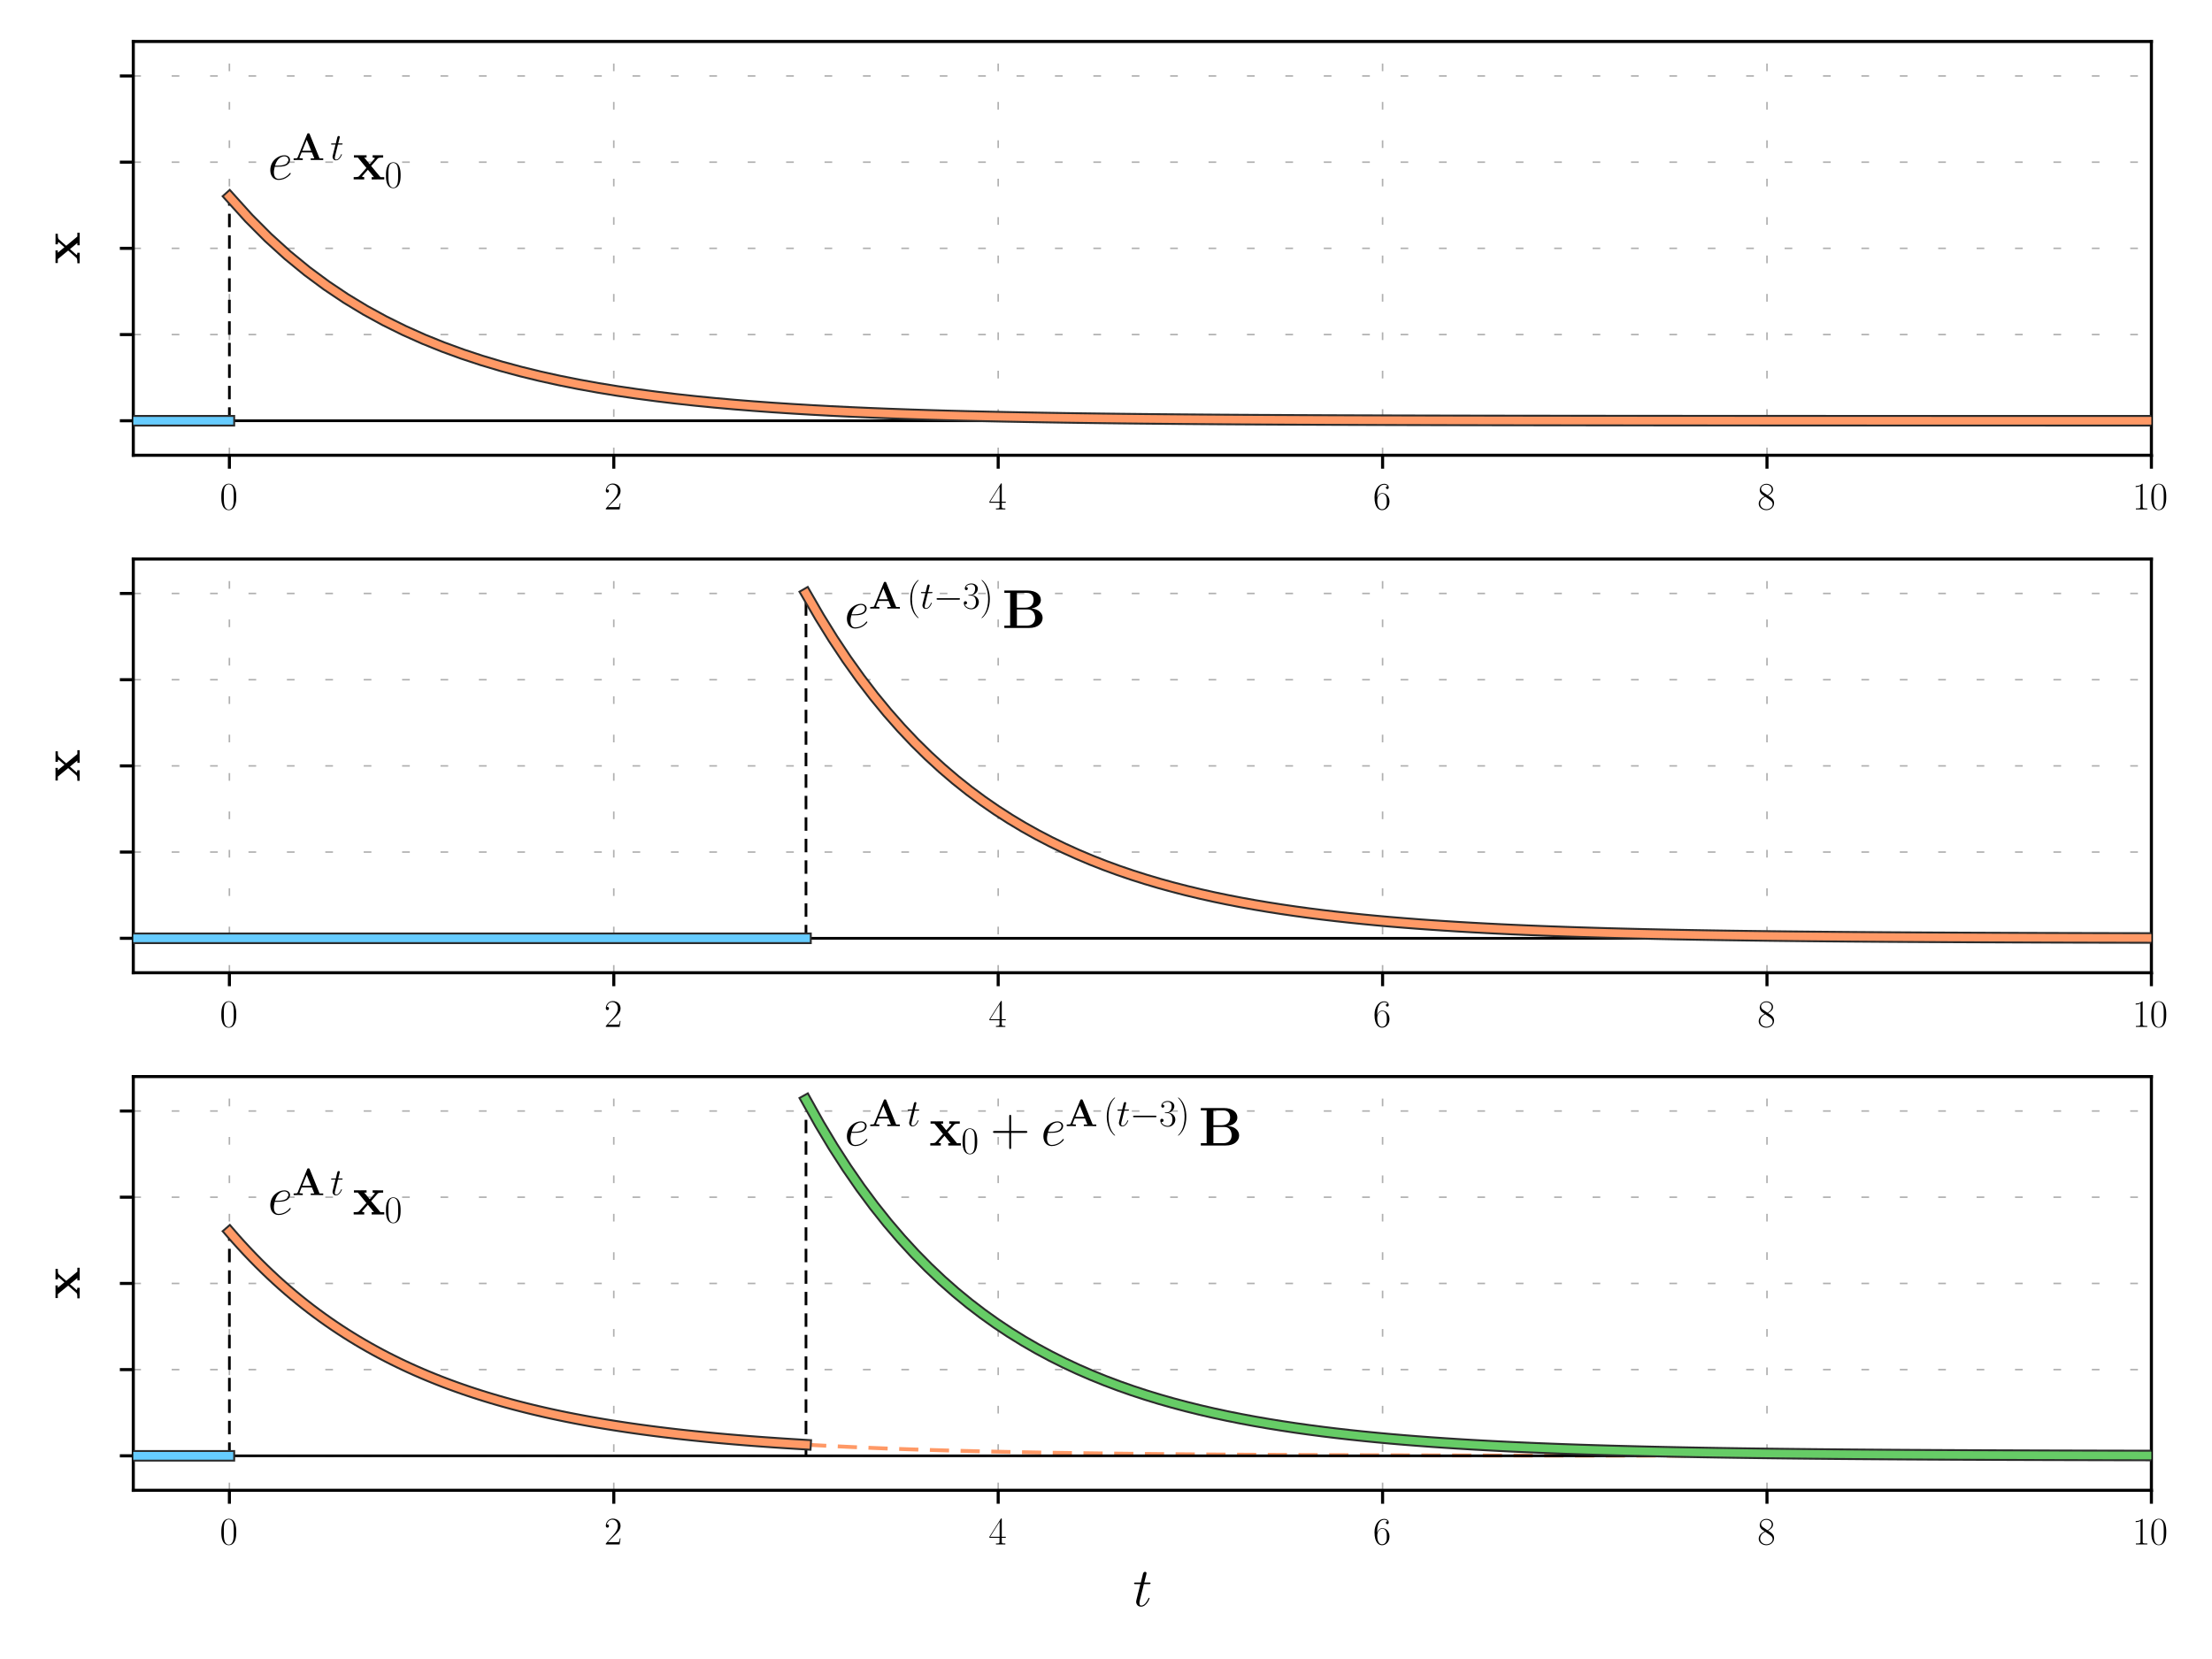 <?xml version="1.0" encoding="utf-8" standalone="no"?>
<!DOCTYPE svg PUBLIC "-//W3C//DTD SVG 1.1//EN"
  "http://www.w3.org/Graphics/SVG/1.1/DTD/svg11.dtd">
<svg xmlns:xlink="http://www.w3.org/1999/xlink" width="576pt" height="432pt" viewBox="0 0 576 432" xmlns="http://www.w3.org/2000/svg" version="1.1">
 <defs>
  <style type="text/css">*{stroke-linejoin: round; stroke-linecap: butt}</style>
 </defs>
 <g id="figure_1">
  <g id="patch_1">
   <path d="M 0 432 
L 576 432 
L 576 0 
L 0 0 
z
" style="fill: #ffffff"/>
  </g>
  <g id="axes_1">
   <g id="patch_2">
    <path d="M 34.708 118.544 
L 560.219 118.544 
L 560.219 10.8 
L 34.708 10.8 
z
" style="fill: #ffffff"/>
   </g>
   <g id="matplotlib.axis_1">
    <g id="xtick_1">
     <g id="line2d_1">
      <path d="M 59.733 118.544 
L 59.733 10.8 
" clip-path="url(#pbd5e40e6ef)" style="fill: none; stroke-dasharray: 2,8; stroke-dashoffset: 0; stroke: #b0b0b0; stroke-width: 0.4"/>
     </g>
     <g id="line2d_2">
      <defs>
       <path id="mcaed62e7b8" d="M 0 0 
L 0 3.5 
" style="stroke: #000000; stroke-width: 0.8"/>
      </defs>
      <g>
       <use xlink:href="#mcaed62e7b8" x="59.733" y="118.544" style="stroke: #000000; stroke-width: 0.8"/>
      </g>
     </g>
     <g id="text_1">
      <!-- $\mathdefault{0}$ -->
      <g transform="translate(57.242 132.642) scale(0.1 -0.1)">
       <defs>
        <path id="CMR17-30" d="M 2688 2025 
C 2688 2416 2682 3080 2413 3591 
C 2176 4039 1798 4198 1466 4198 
C 1158 4198 768 4058 525 3597 
C 269 3118 243 2524 243 2025 
C 243 1661 250 1106 448 619 
C 723 -39 1216 -128 1466 -128 
C 1760 -128 2208 -7 2470 600 
C 2662 1042 2688 1559 2688 2025 
z
M 1466 -26 
C 1056 -26 813 325 723 812 
C 653 1188 653 1738 653 2096 
C 653 2588 653 2997 736 3387 
C 858 3929 1216 4096 1466 4096 
C 1728 4096 2067 3923 2189 3400 
C 2272 3036 2278 2607 2278 2096 
C 2278 1680 2278 1169 2202 792 
C 2067 95 1690 -26 1466 -26 
z
" transform="scale(0.016)"/>
       </defs>
       <use xlink:href="#CMR17-30" transform="scale(0.996)"/>
      </g>
     </g>
    </g>
    <g id="xtick_2">
     <g id="line2d_3">
      <path d="M 159.83 118.544 
L 159.83 10.8 
" clip-path="url(#pbd5e40e6ef)" style="fill: none; stroke-dasharray: 2,8; stroke-dashoffset: 0; stroke: #b0b0b0; stroke-width: 0.4"/>
     </g>
     <g id="line2d_4">
      <g>
       <use xlink:href="#mcaed62e7b8" x="159.83" y="118.544" style="stroke: #000000; stroke-width: 0.8"/>
      </g>
     </g>
     <g id="text_2">
      <!-- $\mathdefault{2}$ -->
      <g transform="translate(157.339 132.642) scale(0.1 -0.1)">
       <defs>
        <path id="CMR17-32" d="M 2669 989 
L 2554 989 
C 2490 536 2438 459 2413 420 
C 2381 369 1920 369 1830 369 
L 602 369 
C 832 619 1280 1072 1824 1597 
C 2214 1967 2669 2402 2669 3035 
C 2669 3790 2067 4224 1395 4224 
C 691 4224 262 3604 262 3030 
C 262 2780 448 2748 525 2748 
C 589 2748 781 2787 781 3010 
C 781 3207 614 3264 525 3264 
C 486 3264 448 3258 422 3245 
C 544 3790 915 4058 1306 4058 
C 1862 4058 2227 3617 2227 3035 
C 2227 2479 1901 2000 1536 1584 
L 262 146 
L 262 0 
L 2515 0 
L 2669 989 
z
" transform="scale(0.016)"/>
       </defs>
       <use xlink:href="#CMR17-32" transform="scale(0.996)"/>
      </g>
     </g>
    </g>
    <g id="xtick_3">
     <g id="line2d_5">
      <path d="M 259.927 118.544 
L 259.927 10.8 
" clip-path="url(#pbd5e40e6ef)" style="fill: none; stroke-dasharray: 2,8; stroke-dashoffset: 0; stroke: #b0b0b0; stroke-width: 0.4"/>
     </g>
     <g id="line2d_6">
      <g>
       <use xlink:href="#mcaed62e7b8" x="259.927" y="118.544" style="stroke: #000000; stroke-width: 0.8"/>
      </g>
     </g>
     <g id="text_3">
      <!-- $\mathdefault{4}$ -->
      <g transform="translate(257.436 132.642) scale(0.1 -0.1)">
       <defs>
        <path id="CMR17-34" d="M 2150 4122 
C 2150 4256 2144 4256 2029 4256 
L 128 1254 
L 128 1088 
L 1779 1088 
L 1779 457 
C 1779 224 1766 160 1318 160 
L 1197 160 
L 1197 0 
C 1402 0 1747 0 1965 0 
C 2182 0 2528 0 2733 0 
L 2733 160 
L 2611 160 
C 2163 160 2150 224 2150 457 
L 2150 1088 
L 2803 1088 
L 2803 1254 
L 2150 1254 
L 2150 4122 
z
M 1798 3703 
L 1798 1254 
L 256 1254 
L 1798 3703 
z
" transform="scale(0.016)"/>
       </defs>
       <use xlink:href="#CMR17-34" transform="scale(0.996)"/>
      </g>
     </g>
    </g>
    <g id="xtick_4">
     <g id="line2d_7">
      <path d="M 360.024 118.544 
L 360.024 10.8 
" clip-path="url(#pbd5e40e6ef)" style="fill: none; stroke-dasharray: 2,8; stroke-dashoffset: 0; stroke: #b0b0b0; stroke-width: 0.4"/>
     </g>
     <g id="line2d_8">
      <g>
       <use xlink:href="#mcaed62e7b8" x="360.024" y="118.544" style="stroke: #000000; stroke-width: 0.8"/>
      </g>
     </g>
     <g id="text_4">
      <!-- $\mathdefault{6}$ -->
      <g transform="translate(357.534 132.642) scale(0.1 -0.1)">
       <defs>
        <path id="CMR17-36" d="M 678 2176 
C 678 3690 1395 4032 1811 4032 
C 1946 4032 2272 4009 2400 3776 
C 2298 3776 2106 3776 2106 3553 
C 2106 3381 2246 3323 2336 3323 
C 2394 3323 2566 3348 2566 3560 
C 2566 3954 2246 4179 1805 4179 
C 1043 4179 243 3390 243 1984 
C 243 253 966 -128 1478 -128 
C 2099 -128 2688 427 2688 1283 
C 2688 2081 2170 2662 1517 2662 
C 1126 2662 838 2407 678 1960 
L 678 2176 
z
M 1478 25 
C 691 25 691 1200 691 1436 
C 691 1896 909 2560 1504 2560 
C 1613 2560 1926 2560 2138 2120 
C 2253 1870 2253 1609 2253 1289 
C 2253 944 2253 690 2118 434 
C 1978 171 1773 25 1478 25 
z
" transform="scale(0.016)"/>
       </defs>
       <use xlink:href="#CMR17-36" transform="scale(0.996)"/>
      </g>
     </g>
    </g>
    <g id="xtick_5">
     <g id="line2d_9">
      <path d="M 460.121 118.544 
L 460.121 10.8 
" clip-path="url(#pbd5e40e6ef)" style="fill: none; stroke-dasharray: 2,8; stroke-dashoffset: 0; stroke: #b0b0b0; stroke-width: 0.4"/>
     </g>
     <g id="line2d_10">
      <g>
       <use xlink:href="#mcaed62e7b8" x="460.121" y="118.544" style="stroke: #000000; stroke-width: 0.8"/>
      </g>
     </g>
     <g id="text_5">
      <!-- $\mathdefault{8}$ -->
      <g transform="translate(457.631 132.642) scale(0.1 -0.1)">
       <defs>
        <path id="CMR17-38" d="M 1741 2264 
C 2144 2467 2554 2773 2554 3263 
C 2554 3841 1990 4179 1472 4179 
C 890 4179 378 3759 378 3180 
C 378 3021 416 2747 666 2505 
C 730 2442 998 2251 1171 2130 
C 883 1983 211 1634 211 934 
C 211 279 838 -128 1459 -128 
C 2144 -128 2720 362 2720 1010 
C 2720 1590 2330 1857 2074 2029 
L 1741 2264 
z
M 902 2822 
C 851 2854 595 3051 595 3351 
C 595 3739 998 4032 1459 4032 
C 1965 4032 2336 3676 2336 3262 
C 2336 2669 1670 2331 1638 2331 
C 1632 2331 1626 2331 1574 2370 
L 902 2822 
z
M 2080 1519 
C 2176 1449 2483 1240 2483 851 
C 2483 381 2010 25 1472 25 
C 890 25 448 438 448 940 
C 448 1443 838 1862 1280 2060 
L 2080 1519 
z
" transform="scale(0.016)"/>
       </defs>
       <use xlink:href="#CMR17-38" transform="scale(0.996)"/>
      </g>
     </g>
    </g>
    <g id="xtick_6">
     <g id="line2d_11">
      <path d="M 560.219 118.544 
L 560.219 10.8 
" clip-path="url(#pbd5e40e6ef)" style="fill: none; stroke-dasharray: 2,8; stroke-dashoffset: 0; stroke: #b0b0b0; stroke-width: 0.4"/>
     </g>
     <g id="line2d_12">
      <g>
       <use xlink:href="#mcaed62e7b8" x="560.219" y="118.544" style="stroke: #000000; stroke-width: 0.8"/>
      </g>
     </g>
     <g id="text_6">
      <!-- $\mathdefault{10}$ -->
      <g transform="translate(555.237 132.642) scale(0.1 -0.1)">
       <defs>
        <path id="CMR17-31" d="M 1702 4058 
C 1702 4192 1696 4192 1606 4192 
C 1357 3916 979 3827 621 3827 
C 602 3827 570 3827 563 3808 
C 557 3795 557 3782 557 3648 
C 755 3648 1088 3686 1344 3839 
L 1344 461 
C 1344 236 1331 160 781 160 
L 589 160 
L 589 0 
C 896 0 1216 0 1523 0 
C 1830 0 2150 0 2458 0 
L 2458 160 
L 2266 160 
C 1715 160 1702 230 1702 458 
L 1702 4058 
z
" transform="scale(0.016)"/>
       </defs>
       <use xlink:href="#CMR17-31" transform="scale(0.996)"/>
       <use xlink:href="#CMR17-30" transform="translate(45.69 0) scale(0.996)"/>
      </g>
     </g>
    </g>
   </g>
   <g id="matplotlib.axis_2">
    <g id="ytick_1">
     <g id="line2d_13">
      <path d="M 34.708 109.565 
L 560.219 109.565 
" clip-path="url(#pbd5e40e6ef)" style="fill: none; stroke-dasharray: 2,8; stroke-dashoffset: 0; stroke: #b0b0b0; stroke-width: 0.4"/>
     </g>
     <g id="line2d_14">
      <defs>
       <path id="mc78c42f21a" d="M 0 0 
L -3.5 0 
" style="stroke: #000000; stroke-width: 0.8"/>
      </defs>
      <g>
       <use xlink:href="#mc78c42f21a" x="34.708" y="109.565" style="stroke: #000000; stroke-width: 0.8"/>
      </g>
     </g>
    </g>
    <g id="ytick_2">
     <g id="line2d_15">
      <path d="M 34.708 87.118 
L 560.219 87.118 
" clip-path="url(#pbd5e40e6ef)" style="fill: none; stroke-dasharray: 2,8; stroke-dashoffset: 0; stroke: #b0b0b0; stroke-width: 0.4"/>
     </g>
     <g id="line2d_16">
      <g>
       <use xlink:href="#mc78c42f21a" x="34.708" y="87.118" style="stroke: #000000; stroke-width: 0.8"/>
      </g>
     </g>
    </g>
    <g id="ytick_3">
     <g id="line2d_17">
      <path d="M 34.708 64.672 
L 560.219 64.672 
" clip-path="url(#pbd5e40e6ef)" style="fill: none; stroke-dasharray: 2,8; stroke-dashoffset: 0; stroke: #b0b0b0; stroke-width: 0.4"/>
     </g>
     <g id="line2d_18">
      <g>
       <use xlink:href="#mc78c42f21a" x="34.708" y="64.672" style="stroke: #000000; stroke-width: 0.8"/>
      </g>
     </g>
    </g>
    <g id="ytick_4">
     <g id="line2d_19">
      <path d="M 34.708 42.225 
L 560.219 42.225 
" clip-path="url(#pbd5e40e6ef)" style="fill: none; stroke-dasharray: 2,8; stroke-dashoffset: 0; stroke: #b0b0b0; stroke-width: 0.4"/>
     </g>
     <g id="line2d_20">
      <g>
       <use xlink:href="#mc78c42f21a" x="34.708" y="42.225" style="stroke: #000000; stroke-width: 0.8"/>
      </g>
     </g>
    </g>
    <g id="ytick_5">
     <g id="line2d_21">
      <path d="M 34.708 19.779 
L 560.219 19.779 
" clip-path="url(#pbd5e40e6ef)" style="fill: none; stroke-dasharray: 2,8; stroke-dashoffset: 0; stroke: #b0b0b0; stroke-width: 0.4"/>
     </g>
     <g id="line2d_22">
      <g>
       <use xlink:href="#mc78c42f21a" x="34.708" y="19.779" style="stroke: #000000; stroke-width: 0.8"/>
      </g>
     </g>
    </g>
    <g id="text_7">
     <!-- $\mathbf{x}$ -->
     <g transform="translate(20.738 68.812) rotate(-90) scale(0.14 -0.14)">
      <defs>
       <path id="CMBX12-78" d="M 2157 1567 
L 2899 2415 
C 2970 2498 3027 2549 3558 2549 
L 3558 2816 
C 3200 2816 3187 2816 2970 2816 
C 2784 2816 2509 2816 2330 2822 
L 2330 2549 
C 2451 2549 2586 2517 2586 2472 
C 2586 2460 2554 2415 2541 2402 
L 1984 1778 
L 1350 2549 
L 1619 2549 
L 1619 2822 
C 1472 2816 1037 2816 864 2816 
C 672 2816 326 2816 147 2822 
L 147 2549 
L 602 2549 
L 1600 1338 
L 768 401 
C 691 312 646 267 115 267 
L 115 0 
C 499 0 512 0 710 0 
C 896 0 1165 0 1344 -6 
L 1344 267 
C 1222 267 1088 299 1088 344 
C 1088 350 1088 356 1133 407 
L 1773 1128 
L 2483 267 
L 2214 267 
L 2214 -6 
C 2368 0 2797 0 2976 0 
C 3168 0 3507 0 3686 -6 
L 3686 267 
L 3238 267 
L 2157 1567 
z
" transform="scale(0.016)"/>
      </defs>
      <use xlink:href="#CMBX12-78" transform="scale(0.996)"/>
     </g>
    </g>
   </g>
   <g id="line2d_23">
    <path d="M 59.733 109.565 
L 59.733 51.204 
" clip-path="url(#pbd5e40e6ef)" style="fill: none; stroke-dasharray: 3.5,2.1; stroke-dashoffset: 0; stroke: #000000; stroke-width: 0.7"/>
   </g>
   <g id="line2d_24">
    <path d="M 34.708 109.565 
L 560.219 109.565 
" clip-path="url(#pbd5e40e6ef)" style="fill: none; stroke: #000000; stroke-width: 0.7; stroke-linecap: square"/>
   </g>
   <g id="patch_3">
    <path d="M 34.708 118.544 
L 34.708 10.8 
" style="fill: none; stroke: #000000; stroke-width: 0.8; stroke-linejoin: miter; stroke-linecap: square"/>
   </g>
   <g id="patch_4">
    <path d="M 560.219 118.544 
L 560.219 10.8 
" style="fill: none; stroke: #000000; stroke-width: 0.8; stroke-linejoin: miter; stroke-linecap: square"/>
   </g>
   <g id="patch_5">
    <path d="M 34.708 118.544 
L 560.219 118.544 
" style="fill: none; stroke: #000000; stroke-width: 0.8; stroke-linejoin: miter; stroke-linecap: square"/>
   </g>
   <g id="patch_6">
    <path d="M 34.708 10.8 
L 560.219 10.8 
" style="fill: none; stroke: #000000; stroke-width: 0.8; stroke-linejoin: miter; stroke-linecap: square"/>
   </g>
   <g id="text_8">
    <!-- $e^{\mathbf{A} \, t} \, \mathbf{x}_0$ -->
    <g transform="translate(69.742 46.715) scale(0.14 -0.14)">
     <defs>
      <path id="CMMI12-65" d="M 1146 1479 
C 1318 1479 1754 1479 2061 1595 
C 2547 1783 2592 2158 2592 2274 
C 2592 2558 2349 2816 1926 2816 
C 1254 2816 288 2210 288 1073 
C 288 402 672 -64 1254 -64 
C 2125 -64 2675 609 2675 692 
C 2675 730 2637 762 2611 762 
C 2592 762 2586 756 2528 699 
C 2118 159 1510 64 1267 64 
C 902 64 710 350 710 822 
C 710 911 710 1071 806 1479 
L 1146 1479 
z
M 838 1600 
C 1114 2592 1722 2689 1926 2689 
C 2208 2689 2400 2522 2400 2277 
C 2400 1600 1376 1600 1107 1600 
L 838 1600 
z
" transform="scale(0.016)"/>
      <path id="CMBX12-41" d="M 2931 4301 
C 2886 4416 2874 4448 2720 4448 
C 2560 4448 2547 4416 2502 4301 
L 915 413 
C 870 311 870 299 691 279 
C 531 260 506 260 365 260 
L 250 260 
L 250 -13 
C 416 0 800 0 986 0 
C 1158 0 1626 0 1773 -13 
L 1773 260 
C 1632 260 1389 260 1210 331 
C 1229 390 1229 402 1242 428 
L 1581 1262 
L 3296 1262 
L 3699 260 
L 3098 260 
L 3098 0 
C 3302 0 3923 0 4166 0 
C 4371 0 5024 0 5184 -13 
L 5184 260 
L 4576 260 
L 2931 4301 
z
M 2438 3367 
L 3181 1536 
L 1690 1536 
L 2438 3367 
z
" transform="scale(0.016)"/>
      <path id="CMMI12-74" d="M 1286 2566 
L 1875 2566 
C 1997 2566 2061 2566 2061 2681 
C 2061 2752 2022 2752 1894 2752 
L 1331 2752 
L 1568 3692 
C 1594 3781 1594 3794 1594 3840 
C 1594 3943 1510 4000 1427 4000 
C 1376 4000 1229 3981 1178 3775 
L 928 2752 
L 326 2752 
C 198 2752 141 2752 141 2630 
C 141 2566 186 2566 307 2566 
L 877 2566 
L 454 881 
C 403 658 384 594 384 511 
C 384 211 595 -64 954 -64 
C 1600 -64 1946 868 1946 912 
C 1946 951 1920 970 1882 970 
C 1869 970 1843 970 1830 944 
C 1824 938 1818 931 1773 829 
C 1638 511 1344 64 973 64 
C 781 64 768 224 768 364 
C 768 370 768 492 787 568 
L 1286 2566 
z
" transform="scale(0.016)"/>
     </defs>
     <use xlink:href="#CMMI12-65" transform="scale(0.996)"/>
     <use xlink:href="#CMBX12-41" transform="translate(45.212 36.154) scale(0.697)"/>
     <use xlink:href="#CMMI12-74" transform="translate(116.08 36.154) scale(0.697)"/>
     <use xlink:href="#CMBX12-78" transform="translate(157.841 0) scale(0.996)"/>
     <use xlink:href="#CMR17-30" transform="translate(216.994 -14.944) scale(0.697)"/>
    </g>
   </g>
   <g id="line2d_25">
    <path d="M 34.708 109.565 
L 34.961 109.565 
L 35.214 109.565 
L 35.467 109.565 
L 35.72 109.565 
L 35.972 109.565 
L 36.225 109.565 
L 36.478 109.565 
L 36.731 109.565 
L 36.983 109.565 
L 37.236 109.565 
L 37.489 109.565 
L 37.742 109.565 
L 37.994 109.565 
L 38.247 109.565 
L 38.5 109.565 
L 38.753 109.565 
L 39.006 109.565 
L 39.258 109.565 
L 39.511 109.565 
L 39.764 109.565 
L 40.017 109.565 
L 40.269 109.565 
L 40.522 109.565 
L 40.775 109.565 
L 41.028 109.565 
L 41.28 109.565 
L 41.533 109.565 
L 41.786 109.565 
L 42.039 109.565 
L 42.292 109.565 
L 42.544 109.565 
L 42.797 109.565 
L 43.05 109.565 
L 43.303 109.565 
L 43.555 109.565 
L 43.808 109.565 
L 44.061 109.565 
L 44.314 109.565 
L 44.566 109.565 
L 44.819 109.565 
L 45.072 109.565 
L 45.325 109.565 
L 45.578 109.565 
L 45.83 109.565 
L 46.083 109.565 
L 46.336 109.565 
L 46.589 109.565 
L 46.841 109.565 
L 47.094 109.565 
L 47.347 109.565 
L 47.6 109.565 
L 47.853 109.565 
L 48.105 109.565 
L 48.358 109.565 
L 48.611 109.565 
L 48.864 109.565 
L 49.116 109.565 
L 49.369 109.565 
L 49.622 109.565 
L 49.875 109.565 
L 50.127 109.565 
L 50.38 109.565 
L 50.633 109.565 
L 50.886 109.565 
L 51.139 109.565 
L 51.391 109.565 
L 51.644 109.565 
L 51.897 109.565 
L 52.15 109.565 
L 52.402 109.565 
L 52.655 109.565 
L 52.908 109.565 
L 53.161 109.565 
L 53.413 109.565 
L 53.666 109.565 
L 53.919 109.565 
L 54.172 109.565 
L 54.425 109.565 
L 54.677 109.565 
L 54.93 109.565 
L 55.183 109.565 
L 55.436 109.565 
L 55.688 109.565 
L 55.941 109.565 
L 56.194 109.565 
L 56.447 109.565 
L 56.699 109.565 
L 56.952 109.565 
L 57.205 109.565 
L 57.458 109.565 
L 57.711 109.565 
L 57.963 109.565 
L 58.216 109.565 
L 58.469 109.565 
L 58.722 109.565 
L 58.974 109.565 
L 59.227 109.565 
L 59.48 109.565 
L 59.733 109.565 
" clip-path="url(#pbd5e40e6ef)" style="fill: none; stroke: #2c2c2c; stroke-width: 3; stroke-linecap: square"/>
    <path d="M 34.708 109.565 
L 34.961 109.565 
L 35.214 109.565 
L 35.467 109.565 
L 35.72 109.565 
L 35.972 109.565 
L 36.225 109.565 
L 36.478 109.565 
L 36.731 109.565 
L 36.983 109.565 
L 37.236 109.565 
L 37.489 109.565 
L 37.742 109.565 
L 37.994 109.565 
L 38.247 109.565 
L 38.5 109.565 
L 38.753 109.565 
L 39.006 109.565 
L 39.258 109.565 
L 39.511 109.565 
L 39.764 109.565 
L 40.017 109.565 
L 40.269 109.565 
L 40.522 109.565 
L 40.775 109.565 
L 41.028 109.565 
L 41.28 109.565 
L 41.533 109.565 
L 41.786 109.565 
L 42.039 109.565 
L 42.292 109.565 
L 42.544 109.565 
L 42.797 109.565 
L 43.05 109.565 
L 43.303 109.565 
L 43.555 109.565 
L 43.808 109.565 
L 44.061 109.565 
L 44.314 109.565 
L 44.566 109.565 
L 44.819 109.565 
L 45.072 109.565 
L 45.325 109.565 
L 45.578 109.565 
L 45.83 109.565 
L 46.083 109.565 
L 46.336 109.565 
L 46.589 109.565 
L 46.841 109.565 
L 47.094 109.565 
L 47.347 109.565 
L 47.6 109.565 
L 47.853 109.565 
L 48.105 109.565 
L 48.358 109.565 
L 48.611 109.565 
L 48.864 109.565 
L 49.116 109.565 
L 49.369 109.565 
L 49.622 109.565 
L 49.875 109.565 
L 50.127 109.565 
L 50.38 109.565 
L 50.633 109.565 
L 50.886 109.565 
L 51.139 109.565 
L 51.391 109.565 
L 51.644 109.565 
L 51.897 109.565 
L 52.15 109.565 
L 52.402 109.565 
L 52.655 109.565 
L 52.908 109.565 
L 53.161 109.565 
L 53.413 109.565 
L 53.666 109.565 
L 53.919 109.565 
L 54.172 109.565 
L 54.425 109.565 
L 54.677 109.565 
L 54.93 109.565 
L 55.183 109.565 
L 55.436 109.565 
L 55.688 109.565 
L 55.941 109.565 
L 56.194 109.565 
L 56.447 109.565 
L 56.699 109.565 
L 56.952 109.565 
L 57.205 109.565 
L 57.458 109.565 
L 57.711 109.565 
L 57.963 109.565 
L 58.216 109.565 
L 58.469 109.565 
L 58.722 109.565 
L 58.974 109.565 
L 59.227 109.565 
L 59.48 109.565 
L 59.733 109.565 
" clip-path="url(#pbd5e40e6ef)" style="fill: none; stroke: #66ccff; stroke-width: 2; stroke-linecap: square"/>
   </g>
   <g id="line2d_26">
    <path d="M 59.733 51.204 
L 64.788 56.811 
L 69.844 61.879 
L 74.899 66.461 
L 79.954 70.602 
L 85.01 74.345 
L 90.065 77.729 
L 95.121 80.788 
L 100.176 83.553 
L 105.231 86.052 
L 110.287 88.311 
L 115.342 90.353 
L 120.398 92.199 
L 125.453 93.867 
L 130.509 95.375 
L 135.564 96.739 
L 140.619 97.971 
L 145.675 99.085 
L 150.73 100.092 
L 155.786 101.002 
L 160.841 101.825 
L 165.896 102.568 
L 170.952 103.24 
L 176.007 103.848 
L 181.063 104.397 
L 186.118 104.894 
L 191.173 105.343 
L 196.229 105.748 
L 201.284 106.115 
L 206.34 106.446 
L 211.395 106.746 
L 216.451 107.017 
L 221.506 107.262 
L 226.561 107.483 
L 231.617 107.683 
L 236.672 107.864 
L 241.728 108.027 
L 246.783 108.175 
L 251.838 108.309 
L 256.894 108.429 
L 261.949 108.538 
L 267.005 108.637 
L 272.06 108.726 
L 277.116 108.807 
L 282.171 108.88 
L 287.226 108.945 
L 292.282 109.005 
L 297.337 109.059 
L 302.393 109.107 
L 307.448 109.151 
L 312.503 109.191 
L 317.559 109.227 
L 322.614 109.259 
L 327.67 109.289 
L 332.725 109.315 
L 337.78 109.339 
L 342.836 109.361 
L 347.891 109.381 
L 352.947 109.398 
L 358.002 109.414 
L 363.058 109.429 
L 368.113 109.442 
L 373.168 109.454 
L 378.224 109.464 
L 383.279 109.474 
L 388.335 109.483 
L 393.39 109.491 
L 398.445 109.498 
L 403.501 109.504 
L 408.556 109.51 
L 413.612 109.515 
L 418.667 109.52 
L 423.722 109.524 
L 428.778 109.528 
L 433.833 109.532 
L 438.889 109.535 
L 443.944 109.538 
L 449 109.54 
L 454.055 109.543 
L 459.11 109.545 
L 464.166 109.547 
L 469.221 109.549 
L 474.277 109.55 
L 479.332 109.552 
L 484.387 109.553 
L 489.443 109.554 
L 494.498 109.555 
L 499.554 109.556 
L 504.609 109.557 
L 509.665 109.558 
L 514.72 109.558 
L 519.775 109.559 
L 524.831 109.56 
L 529.886 109.56 
L 534.942 109.561 
L 539.997 109.561 
L 545.052 109.561 
L 550.108 109.562 
L 555.163 109.562 
L 560.219 109.562 
" clip-path="url(#pbd5e40e6ef)" style="fill: none; stroke: #2c2c2c; stroke-width: 3; stroke-linecap: square"/>
    <path d="M 59.733 51.204 
L 64.788 56.811 
L 69.844 61.879 
L 74.899 66.461 
L 79.954 70.602 
L 85.01 74.345 
L 90.065 77.729 
L 95.121 80.788 
L 100.176 83.553 
L 105.231 86.052 
L 110.287 88.311 
L 115.342 90.353 
L 120.398 92.199 
L 125.453 93.867 
L 130.509 95.375 
L 135.564 96.739 
L 140.619 97.971 
L 145.675 99.085 
L 150.73 100.092 
L 155.786 101.002 
L 160.841 101.825 
L 165.896 102.568 
L 170.952 103.24 
L 176.007 103.848 
L 181.063 104.397 
L 186.118 104.894 
L 191.173 105.343 
L 196.229 105.748 
L 201.284 106.115 
L 206.34 106.446 
L 211.395 106.746 
L 216.451 107.017 
L 221.506 107.262 
L 226.561 107.483 
L 231.617 107.683 
L 236.672 107.864 
L 241.728 108.027 
L 246.783 108.175 
L 251.838 108.309 
L 256.894 108.429 
L 261.949 108.538 
L 267.005 108.637 
L 272.06 108.726 
L 277.116 108.807 
L 282.171 108.88 
L 287.226 108.945 
L 292.282 109.005 
L 297.337 109.059 
L 302.393 109.107 
L 307.448 109.151 
L 312.503 109.191 
L 317.559 109.227 
L 322.614 109.259 
L 327.67 109.289 
L 332.725 109.315 
L 337.78 109.339 
L 342.836 109.361 
L 347.891 109.381 
L 352.947 109.398 
L 358.002 109.414 
L 363.058 109.429 
L 368.113 109.442 
L 373.168 109.454 
L 378.224 109.464 
L 383.279 109.474 
L 388.335 109.483 
L 393.39 109.491 
L 398.445 109.498 
L 403.501 109.504 
L 408.556 109.51 
L 413.612 109.515 
L 418.667 109.52 
L 423.722 109.524 
L 428.778 109.528 
L 433.833 109.532 
L 438.889 109.535 
L 443.944 109.538 
L 449 109.54 
L 454.055 109.543 
L 459.11 109.545 
L 464.166 109.547 
L 469.221 109.549 
L 474.277 109.55 
L 479.332 109.552 
L 484.387 109.553 
L 489.443 109.554 
L 494.498 109.555 
L 499.554 109.556 
L 504.609 109.557 
L 509.665 109.558 
L 514.72 109.558 
L 519.775 109.559 
L 524.831 109.56 
L 529.886 109.56 
L 534.942 109.561 
L 539.997 109.561 
L 545.052 109.561 
L 550.108 109.562 
L 555.163 109.562 
L 560.219 109.562 
" clip-path="url(#pbd5e40e6ef)" style="fill: none; stroke: #ff9966; stroke-width: 2; stroke-linecap: square"/>
   </g>
  </g>
  <g id="axes_2">
   <g id="patch_7">
    <path d="M 34.708 253.307 
L 560.219 253.307 
L 560.219 145.564 
L 34.708 145.564 
z
" style="fill: #ffffff"/>
   </g>
   <g id="matplotlib.axis_3">
    <g id="xtick_7">
     <g id="line2d_27">
      <path d="M 59.733 253.307 
L 59.733 145.564 
" clip-path="url(#pffbcc5155f)" style="fill: none; stroke-dasharray: 2,8; stroke-dashoffset: 0; stroke: #b0b0b0; stroke-width: 0.4"/>
     </g>
     <g id="line2d_28">
      <g>
       <use xlink:href="#mcaed62e7b8" x="59.733" y="253.307" style="stroke: #000000; stroke-width: 0.8"/>
      </g>
     </g>
     <g id="text_9">
      <!-- $\mathdefault{0}$ -->
      <g transform="translate(57.242 267.406) scale(0.1 -0.1)">
       <use xlink:href="#CMR17-30" transform="scale(0.996)"/>
      </g>
     </g>
    </g>
    <g id="xtick_8">
     <g id="line2d_29">
      <path d="M 159.83 253.307 
L 159.83 145.564 
" clip-path="url(#pffbcc5155f)" style="fill: none; stroke-dasharray: 2,8; stroke-dashoffset: 0; stroke: #b0b0b0; stroke-width: 0.4"/>
     </g>
     <g id="line2d_30">
      <g>
       <use xlink:href="#mcaed62e7b8" x="159.83" y="253.307" style="stroke: #000000; stroke-width: 0.8"/>
      </g>
     </g>
     <g id="text_10">
      <!-- $\mathdefault{2}$ -->
      <g transform="translate(157.339 267.406) scale(0.1 -0.1)">
       <use xlink:href="#CMR17-32" transform="scale(0.996)"/>
      </g>
     </g>
    </g>
    <g id="xtick_9">
     <g id="line2d_31">
      <path d="M 259.927 253.307 
L 259.927 145.564 
" clip-path="url(#pffbcc5155f)" style="fill: none; stroke-dasharray: 2,8; stroke-dashoffset: 0; stroke: #b0b0b0; stroke-width: 0.4"/>
     </g>
     <g id="line2d_32">
      <g>
       <use xlink:href="#mcaed62e7b8" x="259.927" y="253.307" style="stroke: #000000; stroke-width: 0.8"/>
      </g>
     </g>
     <g id="text_11">
      <!-- $\mathdefault{4}$ -->
      <g transform="translate(257.436 267.406) scale(0.1 -0.1)">
       <use xlink:href="#CMR17-34" transform="scale(0.996)"/>
      </g>
     </g>
    </g>
    <g id="xtick_10">
     <g id="line2d_33">
      <path d="M 360.024 253.307 
L 360.024 145.564 
" clip-path="url(#pffbcc5155f)" style="fill: none; stroke-dasharray: 2,8; stroke-dashoffset: 0; stroke: #b0b0b0; stroke-width: 0.4"/>
     </g>
     <g id="line2d_34">
      <g>
       <use xlink:href="#mcaed62e7b8" x="360.024" y="253.307" style="stroke: #000000; stroke-width: 0.8"/>
      </g>
     </g>
     <g id="text_12">
      <!-- $\mathdefault{6}$ -->
      <g transform="translate(357.534 267.406) scale(0.1 -0.1)">
       <use xlink:href="#CMR17-36" transform="scale(0.996)"/>
      </g>
     </g>
    </g>
    <g id="xtick_11">
     <g id="line2d_35">
      <path d="M 460.121 253.307 
L 460.121 145.564 
" clip-path="url(#pffbcc5155f)" style="fill: none; stroke-dasharray: 2,8; stroke-dashoffset: 0; stroke: #b0b0b0; stroke-width: 0.4"/>
     </g>
     <g id="line2d_36">
      <g>
       <use xlink:href="#mcaed62e7b8" x="460.121" y="253.307" style="stroke: #000000; stroke-width: 0.8"/>
      </g>
     </g>
     <g id="text_13">
      <!-- $\mathdefault{8}$ -->
      <g transform="translate(457.631 267.406) scale(0.1 -0.1)">
       <use xlink:href="#CMR17-38" transform="scale(0.996)"/>
      </g>
     </g>
    </g>
    <g id="xtick_12">
     <g id="line2d_37">
      <path d="M 560.219 253.307 
L 560.219 145.564 
" clip-path="url(#pffbcc5155f)" style="fill: none; stroke-dasharray: 2,8; stroke-dashoffset: 0; stroke: #b0b0b0; stroke-width: 0.4"/>
     </g>
     <g id="line2d_38">
      <g>
       <use xlink:href="#mcaed62e7b8" x="560.219" y="253.307" style="stroke: #000000; stroke-width: 0.8"/>
      </g>
     </g>
     <g id="text_14">
      <!-- $\mathdefault{10}$ -->
      <g transform="translate(555.237 267.406) scale(0.1 -0.1)">
       <use xlink:href="#CMR17-31" transform="scale(0.996)"/>
       <use xlink:href="#CMR17-30" transform="translate(45.69 0) scale(0.996)"/>
      </g>
     </g>
    </g>
   </g>
   <g id="matplotlib.axis_4">
    <g id="ytick_6">
     <g id="line2d_39">
      <path d="M 34.708 244.329 
L 560.219 244.329 
" clip-path="url(#pffbcc5155f)" style="fill: none; stroke-dasharray: 2,8; stroke-dashoffset: 0; stroke: #b0b0b0; stroke-width: 0.4"/>
     </g>
     <g id="line2d_40">
      <g>
       <use xlink:href="#mc78c42f21a" x="34.708" y="244.329" style="stroke: #000000; stroke-width: 0.8"/>
      </g>
     </g>
    </g>
    <g id="ytick_7">
     <g id="line2d_41">
      <path d="M 34.708 221.882 
L 560.219 221.882 
" clip-path="url(#pffbcc5155f)" style="fill: none; stroke-dasharray: 2,8; stroke-dashoffset: 0; stroke: #b0b0b0; stroke-width: 0.4"/>
     </g>
     <g id="line2d_42">
      <g>
       <use xlink:href="#mc78c42f21a" x="34.708" y="221.882" style="stroke: #000000; stroke-width: 0.8"/>
      </g>
     </g>
    </g>
    <g id="ytick_8">
     <g id="line2d_43">
      <path d="M 34.708 199.436 
L 560.219 199.436 
" clip-path="url(#pffbcc5155f)" style="fill: none; stroke-dasharray: 2,8; stroke-dashoffset: 0; stroke: #b0b0b0; stroke-width: 0.4"/>
     </g>
     <g id="line2d_44">
      <g>
       <use xlink:href="#mc78c42f21a" x="34.708" y="199.436" style="stroke: #000000; stroke-width: 0.8"/>
      </g>
     </g>
    </g>
    <g id="ytick_9">
     <g id="line2d_45">
      <path d="M 34.708 176.989 
L 560.219 176.989 
" clip-path="url(#pffbcc5155f)" style="fill: none; stroke-dasharray: 2,8; stroke-dashoffset: 0; stroke: #b0b0b0; stroke-width: 0.4"/>
     </g>
     <g id="line2d_46">
      <g>
       <use xlink:href="#mc78c42f21a" x="34.708" y="176.989" style="stroke: #000000; stroke-width: 0.8"/>
      </g>
     </g>
    </g>
    <g id="ytick_10">
     <g id="line2d_47">
      <path d="M 34.708 154.542 
L 560.219 154.542 
" clip-path="url(#pffbcc5155f)" style="fill: none; stroke-dasharray: 2,8; stroke-dashoffset: 0; stroke: #b0b0b0; stroke-width: 0.4"/>
     </g>
     <g id="line2d_48">
      <g>
       <use xlink:href="#mc78c42f21a" x="34.708" y="154.542" style="stroke: #000000; stroke-width: 0.8"/>
      </g>
     </g>
    </g>
    <g id="text_15">
     <!-- $\mathbf{x}$ -->
     <g transform="translate(20.738 203.576) rotate(-90) scale(0.14 -0.14)">
      <use xlink:href="#CMBX12-78" transform="scale(0.996)"/>
     </g>
    </g>
   </g>
   <g id="line2d_49">
    <path d="M 209.879 244.329 
L 209.879 154.542 
" clip-path="url(#pffbcc5155f)" style="fill: none; stroke-dasharray: 3.5,2.1; stroke-dashoffset: 0; stroke: #000000; stroke-width: 0.7"/>
   </g>
   <g id="line2d_50">
    <path d="M 34.708 244.329 
L 560.219 244.329 
" clip-path="url(#pffbcc5155f)" style="fill: none; stroke: #000000; stroke-width: 0.7; stroke-linecap: square"/>
   </g>
   <g id="patch_8">
    <path d="M 34.708 253.307 
L 34.708 145.564 
" style="fill: none; stroke: #000000; stroke-width: 0.8; stroke-linejoin: miter; stroke-linecap: square"/>
   </g>
   <g id="patch_9">
    <path d="M 560.219 253.307 
L 560.219 145.564 
" style="fill: none; stroke: #000000; stroke-width: 0.8; stroke-linejoin: miter; stroke-linecap: square"/>
   </g>
   <g id="patch_10">
    <path d="M 34.708 253.307 
L 560.219 253.307 
" style="fill: none; stroke: #000000; stroke-width: 0.8; stroke-linejoin: miter; stroke-linecap: square"/>
   </g>
   <g id="patch_11">
    <path d="M 34.708 145.564 
L 560.219 145.564 
" style="fill: none; stroke: #000000; stroke-width: 0.8; stroke-linejoin: miter; stroke-linecap: square"/>
   </g>
   <g id="text_16">
    <!-- $e^{\mathbf{A} \, (t-3)} \, \mathbf{B}$ -->
    <g transform="translate(219.888 163.521) scale(0.14 -0.14)">
     <defs>
      <path id="CMR17-28" d="M 1958 -1561 
C 1958 -1555 1958 -1542 1939 -1523 
C 1645 -1224 858 -407 858 1581 
C 858 3569 1632 4379 1946 4697 
C 1946 4704 1958 4717 1958 4736 
C 1958 4755 1939 4768 1914 4768 
C 1843 4768 1299 4296 986 3594 
C 666 2887 576 2199 576 1588 
C 576 1128 621 351 1005 -471 
C 1312 -1135 1837 -1600 1914 -1600 
C 1946 -1600 1958 -1587 1958 -1561 
z
" transform="scale(0.016)"/>
      <path id="CMSY10-0" d="M 4218 1472 
C 4326 1472 4442 1472 4442 1600 
C 4442 1728 4326 1728 4218 1728 
L 755 1728 
C 646 1728 531 1728 531 1600 
C 531 1472 646 1472 755 1472 
L 4218 1472 
z
" transform="scale(0.016)"/>
      <path id="CMR17-33" d="M 1414 2157 
C 1984 2157 2234 1662 2234 1090 
C 2234 320 1824 25 1453 25 
C 1114 25 563 194 390 693 
C 422 680 454 680 486 680 
C 640 680 755 782 755 948 
C 755 1133 614 1216 486 1216 
C 378 1216 211 1165 211 926 
C 211 335 787 -128 1466 -128 
C 2176 -128 2720 430 2720 1085 
C 2720 1707 2208 2157 1600 2227 
C 2086 2328 2554 2756 2554 3329 
C 2554 3820 2048 4179 1472 4179 
C 890 4179 378 3829 378 3329 
C 378 3110 544 3072 627 3072 
C 762 3072 877 3155 877 3321 
C 877 3486 762 3569 627 3569 
C 602 3569 570 3569 544 3557 
C 730 3959 1235 4032 1459 4032 
C 1683 4032 2106 3925 2106 3320 
C 2106 3143 2080 2828 1862 2550 
C 1670 2304 1453 2304 1242 2284 
C 1210 2284 1062 2269 1037 2269 
C 992 2263 966 2257 966 2208 
C 966 2163 973 2157 1101 2157 
L 1414 2157 
z
" transform="scale(0.016)"/>
      <path id="CMR17-29" d="M 1683 1581 
C 1683 2040 1638 2817 1254 3639 
C 947 4303 422 4768 346 4768 
C 326 4768 301 4761 301 4729 
C 301 4717 307 4710 314 4697 
C 621 4378 1402 3568 1402 1584 
C 1402 -407 627 -1217 314 -1537 
C 307 -1549 301 -1556 301 -1568 
C 301 -1600 326 -1600 346 -1600 
C 416 -1600 960 -1128 1274 -426 
C 1594 281 1683 969 1683 1581 
z
" transform="scale(0.016)"/>
      <path id="CMBX12-42" d="M 250 4370 
L 250 4096 
L 928 4096 
L 928 273 
L 250 273 
L 250 0 
L 3142 0 
C 4198 0 4717 565 4717 1174 
C 4717 1778 4186 2216 3411 2273 
C 4333 2446 4512 2970 4512 3270 
C 4512 3858 3974 4370 2950 4370 
L 250 4370 
z
M 1715 2368 
L 1715 4096 
L 2874 4096 
C 3533 4096 3667 3597 3667 3276 
C 3667 2828 3418 2368 2669 2368 
L 1715 2368 
z
M 1715 273 
L 1715 2158 
L 2989 2158 
C 3738 2158 3846 1472 3846 1187 
C 3846 787 3629 273 2893 273 
L 1715 273 
z
" transform="scale(0.016)"/>
     </defs>
     <use xlink:href="#CMMI12-65" transform="scale(0.996)"/>
     <use xlink:href="#CMBX12-41" transform="translate(45.212 36.154) scale(0.697)"/>
     <use xlink:href="#CMR17-28" transform="translate(116.08 36.154) scale(0.697)"/>
     <use xlink:href="#CMMI12-74" transform="translate(140.777 36.154) scale(0.697)"/>
     <use xlink:href="#CMSY10-0" transform="translate(165.435 36.154) scale(0.697)"/>
     <use xlink:href="#CMR17-33" transform="translate(219.676 36.154) scale(0.697)"/>
     <use xlink:href="#CMR17-29" transform="translate(251.659 36.154) scale(0.697)"/>
     <use xlink:href="#CMBX12-42" transform="translate(293.458 0) scale(0.996)"/>
    </g>
   </g>
   <g id="line2d_51">
    <path d="M 34.708 244.329 
L 36.478 244.329 
L 38.247 244.329 
L 40.017 244.329 
L 41.786 244.329 
L 43.555 244.329 
L 45.325 244.329 
L 47.094 244.329 
L 48.864 244.329 
L 50.633 244.329 
L 52.402 244.329 
L 54.172 244.329 
L 55.941 244.329 
L 57.711 244.329 
L 59.48 244.329 
L 61.249 244.329 
L 63.019 244.329 
L 64.788 244.329 
L 66.558 244.329 
L 68.327 244.329 
L 70.096 244.329 
L 71.866 244.329 
L 73.635 244.329 
L 75.405 244.329 
L 77.174 244.329 
L 78.943 244.329 
L 80.713 244.329 
L 82.482 244.329 
L 84.251 244.329 
L 86.021 244.329 
L 87.79 244.329 
L 89.56 244.329 
L 91.329 244.329 
L 93.098 244.329 
L 94.868 244.329 
L 96.637 244.329 
L 98.407 244.329 
L 100.176 244.329 
L 101.945 244.329 
L 103.715 244.329 
L 105.484 244.329 
L 107.254 244.329 
L 109.023 244.329 
L 110.792 244.329 
L 112.562 244.329 
L 114.331 244.329 
L 116.101 244.329 
L 117.87 244.329 
L 119.639 244.329 
L 121.409 244.329 
L 123.178 244.329 
L 124.948 244.329 
L 126.717 244.329 
L 128.486 244.329 
L 130.256 244.329 
L 132.025 244.329 
L 133.795 244.329 
L 135.564 244.329 
L 137.333 244.329 
L 139.103 244.329 
L 140.872 244.329 
L 142.642 244.329 
L 144.411 244.329 
L 146.18 244.329 
L 147.95 244.329 
L 149.719 244.329 
L 151.488 244.329 
L 153.258 244.329 
L 155.027 244.329 
L 156.797 244.329 
L 158.566 244.329 
L 160.335 244.329 
L 162.105 244.329 
L 163.874 244.329 
L 165.644 244.329 
L 167.413 244.329 
L 169.182 244.329 
L 170.952 244.329 
L 172.721 244.329 
L 174.491 244.329 
L 176.26 244.329 
L 178.029 244.329 
L 179.799 244.329 
L 181.568 244.329 
L 183.338 244.329 
L 185.107 244.329 
L 186.876 244.329 
L 188.646 244.329 
L 190.415 244.329 
L 192.185 244.329 
L 193.954 244.329 
L 195.723 244.329 
L 197.493 244.329 
L 199.262 244.329 
L 201.032 244.329 
L 202.801 244.329 
L 204.57 244.329 
L 206.34 244.329 
L 208.109 244.329 
L 209.879 244.329 
" clip-path="url(#pffbcc5155f)" style="fill: none; stroke: #2c2c2c; stroke-width: 3; stroke-linecap: square"/>
    <path d="M 34.708 244.329 
L 36.478 244.329 
L 38.247 244.329 
L 40.017 244.329 
L 41.786 244.329 
L 43.555 244.329 
L 45.325 244.329 
L 47.094 244.329 
L 48.864 244.329 
L 50.633 244.329 
L 52.402 244.329 
L 54.172 244.329 
L 55.941 244.329 
L 57.711 244.329 
L 59.48 244.329 
L 61.249 244.329 
L 63.019 244.329 
L 64.788 244.329 
L 66.558 244.329 
L 68.327 244.329 
L 70.096 244.329 
L 71.866 244.329 
L 73.635 244.329 
L 75.405 244.329 
L 77.174 244.329 
L 78.943 244.329 
L 80.713 244.329 
L 82.482 244.329 
L 84.251 244.329 
L 86.021 244.329 
L 87.79 244.329 
L 89.56 244.329 
L 91.329 244.329 
L 93.098 244.329 
L 94.868 244.329 
L 96.637 244.329 
L 98.407 244.329 
L 100.176 244.329 
L 101.945 244.329 
L 103.715 244.329 
L 105.484 244.329 
L 107.254 244.329 
L 109.023 244.329 
L 110.792 244.329 
L 112.562 244.329 
L 114.331 244.329 
L 116.101 244.329 
L 117.87 244.329 
L 119.639 244.329 
L 121.409 244.329 
L 123.178 244.329 
L 124.948 244.329 
L 126.717 244.329 
L 128.486 244.329 
L 130.256 244.329 
L 132.025 244.329 
L 133.795 244.329 
L 135.564 244.329 
L 137.333 244.329 
L 139.103 244.329 
L 140.872 244.329 
L 142.642 244.329 
L 144.411 244.329 
L 146.18 244.329 
L 147.95 244.329 
L 149.719 244.329 
L 151.488 244.329 
L 153.258 244.329 
L 155.027 244.329 
L 156.797 244.329 
L 158.566 244.329 
L 160.335 244.329 
L 162.105 244.329 
L 163.874 244.329 
L 165.644 244.329 
L 167.413 244.329 
L 169.182 244.329 
L 170.952 244.329 
L 172.721 244.329 
L 174.491 244.329 
L 176.26 244.329 
L 178.029 244.329 
L 179.799 244.329 
L 181.568 244.329 
L 183.338 244.329 
L 185.107 244.329 
L 186.876 244.329 
L 188.646 244.329 
L 190.415 244.329 
L 192.185 244.329 
L 193.954 244.329 
L 195.723 244.329 
L 197.493 244.329 
L 199.262 244.329 
L 201.032 244.329 
L 202.801 244.329 
L 204.57 244.329 
L 206.34 244.329 
L 208.109 244.329 
L 209.879 244.329 
" clip-path="url(#pffbcc5155f)" style="fill: none; stroke: #66ccff; stroke-width: 2; stroke-linecap: square"/>
   </g>
   <g id="line2d_52">
    <path d="M 209.879 154.542 
L 213.417 160.672 
L 216.956 166.383 
L 220.495 171.704 
L 224.034 176.661 
L 227.572 181.281 
L 231.111 185.585 
L 234.65 189.595 
L 238.189 193.331 
L 241.728 196.813 
L 245.266 200.056 
L 248.805 203.079 
L 252.344 205.895 
L 255.883 208.518 
L 259.422 210.963 
L 262.96 213.241 
L 266.499 215.363 
L 270.038 217.34 
L 273.577 219.183 
L 277.116 220.899 
L 280.654 222.499 
L 284.193 223.989 
L 287.732 225.377 
L 291.271 226.671 
L 294.809 227.877 
L 298.348 229 
L 301.887 230.046 
L 305.426 231.021 
L 308.965 231.93 
L 312.503 232.776 
L 316.042 233.565 
L 319.581 234.299 
L 323.12 234.984 
L 326.659 235.622 
L 330.197 236.216 
L 333.736 236.77 
L 337.275 237.286 
L 340.814 237.767 
L 344.353 238.215 
L 347.891 238.632 
L 351.43 239.021 
L 354.969 239.383 
L 358.508 239.721 
L 362.046 240.036 
L 365.585 240.329 
L 369.124 240.602 
L 372.663 240.856 
L 376.202 241.093 
L 379.74 241.314 
L 383.279 241.52 
L 386.818 241.712 
L 390.357 241.89 
L 393.896 242.057 
L 397.434 242.212 
L 400.973 242.356 
L 404.512 242.491 
L 408.051 242.616 
L 411.59 242.733 
L 415.128 242.842 
L 418.667 242.944 
L 422.206 243.038 
L 425.745 243.126 
L 429.283 243.208 
L 432.822 243.285 
L 436.361 243.356 
L 439.9 243.423 
L 443.439 243.484 
L 446.977 243.542 
L 450.516 243.596 
L 454.055 243.646 
L 457.594 243.692 
L 461.133 243.736 
L 464.671 243.776 
L 468.21 243.814 
L 471.749 243.849 
L 475.288 243.882 
L 478.827 243.912 
L 482.365 243.941 
L 485.904 243.967 
L 489.443 243.992 
L 492.982 244.015 
L 496.52 244.036 
L 500.059 244.056 
L 503.598 244.075 
L 507.137 244.092 
L 510.676 244.108 
L 514.214 244.123 
L 517.753 244.138 
L 521.292 244.151 
L 524.831 244.163 
L 528.37 244.174 
L 531.908 244.185 
L 535.447 244.194 
L 538.986 244.204 
L 542.525 244.212 
L 546.064 244.22 
L 549.602 244.228 
L 553.141 244.234 
L 556.68 244.241 
L 560.219 244.247 
" clip-path="url(#pffbcc5155f)" style="fill: none; stroke: #2c2c2c; stroke-width: 3; stroke-linecap: square"/>
    <path d="M 209.879 154.542 
L 213.417 160.672 
L 216.956 166.383 
L 220.495 171.704 
L 224.034 176.661 
L 227.572 181.281 
L 231.111 185.585 
L 234.65 189.595 
L 238.189 193.331 
L 241.728 196.813 
L 245.266 200.056 
L 248.805 203.079 
L 252.344 205.895 
L 255.883 208.518 
L 259.422 210.963 
L 262.96 213.241 
L 266.499 215.363 
L 270.038 217.34 
L 273.577 219.183 
L 277.116 220.899 
L 280.654 222.499 
L 284.193 223.989 
L 287.732 225.377 
L 291.271 226.671 
L 294.809 227.877 
L 298.348 229 
L 301.887 230.046 
L 305.426 231.021 
L 308.965 231.93 
L 312.503 232.776 
L 316.042 233.565 
L 319.581 234.299 
L 323.12 234.984 
L 326.659 235.622 
L 330.197 236.216 
L 333.736 236.77 
L 337.275 237.286 
L 340.814 237.767 
L 344.353 238.215 
L 347.891 238.632 
L 351.43 239.021 
L 354.969 239.383 
L 358.508 239.721 
L 362.046 240.036 
L 365.585 240.329 
L 369.124 240.602 
L 372.663 240.856 
L 376.202 241.093 
L 379.74 241.314 
L 383.279 241.52 
L 386.818 241.712 
L 390.357 241.89 
L 393.896 242.057 
L 397.434 242.212 
L 400.973 242.356 
L 404.512 242.491 
L 408.051 242.616 
L 411.59 242.733 
L 415.128 242.842 
L 418.667 242.944 
L 422.206 243.038 
L 425.745 243.126 
L 429.283 243.208 
L 432.822 243.285 
L 436.361 243.356 
L 439.9 243.423 
L 443.439 243.484 
L 446.977 243.542 
L 450.516 243.596 
L 454.055 243.646 
L 457.594 243.692 
L 461.133 243.736 
L 464.671 243.776 
L 468.21 243.814 
L 471.749 243.849 
L 475.288 243.882 
L 478.827 243.912 
L 482.365 243.941 
L 485.904 243.967 
L 489.443 243.992 
L 492.982 244.015 
L 496.52 244.036 
L 500.059 244.056 
L 503.598 244.075 
L 507.137 244.092 
L 510.676 244.108 
L 514.214 244.123 
L 517.753 244.138 
L 521.292 244.151 
L 524.831 244.163 
L 528.37 244.174 
L 531.908 244.185 
L 535.447 244.194 
L 538.986 244.204 
L 542.525 244.212 
L 546.064 244.22 
L 549.602 244.228 
L 553.141 244.234 
L 556.68 244.241 
L 560.219 244.247 
" clip-path="url(#pffbcc5155f)" style="fill: none; stroke: #ff9966; stroke-width: 2; stroke-linecap: square"/>
   </g>
  </g>
  <g id="axes_3">
   <g id="patch_12">
    <path d="M 34.708 388.071 
L 560.219 388.071 
L 560.219 280.328 
L 34.708 280.328 
z
" style="fill: #ffffff"/>
   </g>
   <g id="matplotlib.axis_5">
    <g id="xtick_13">
     <g id="line2d_53">
      <path d="M 59.733 388.071 
L 59.733 280.328 
" clip-path="url(#p988114d9a0)" style="fill: none; stroke-dasharray: 2,8; stroke-dashoffset: 0; stroke: #b0b0b0; stroke-width: 0.4"/>
     </g>
     <g id="line2d_54">
      <g>
       <use xlink:href="#mcaed62e7b8" x="59.733" y="388.071" style="stroke: #000000; stroke-width: 0.8"/>
      </g>
     </g>
     <g id="text_17">
      <!-- $\mathdefault{0}$ -->
      <g transform="translate(57.242 402.17) scale(0.1 -0.1)">
       <use xlink:href="#CMR17-30" transform="scale(0.996)"/>
      </g>
     </g>
    </g>
    <g id="xtick_14">
     <g id="line2d_55">
      <path d="M 159.83 388.071 
L 159.83 280.328 
" clip-path="url(#p988114d9a0)" style="fill: none; stroke-dasharray: 2,8; stroke-dashoffset: 0; stroke: #b0b0b0; stroke-width: 0.4"/>
     </g>
     <g id="line2d_56">
      <g>
       <use xlink:href="#mcaed62e7b8" x="159.83" y="388.071" style="stroke: #000000; stroke-width: 0.8"/>
      </g>
     </g>
     <g id="text_18">
      <!-- $\mathdefault{2}$ -->
      <g transform="translate(157.339 402.17) scale(0.1 -0.1)">
       <use xlink:href="#CMR17-32" transform="scale(0.996)"/>
      </g>
     </g>
    </g>
    <g id="xtick_15">
     <g id="line2d_57">
      <path d="M 259.927 388.071 
L 259.927 280.328 
" clip-path="url(#p988114d9a0)" style="fill: none; stroke-dasharray: 2,8; stroke-dashoffset: 0; stroke: #b0b0b0; stroke-width: 0.4"/>
     </g>
     <g id="line2d_58">
      <g>
       <use xlink:href="#mcaed62e7b8" x="259.927" y="388.071" style="stroke: #000000; stroke-width: 0.8"/>
      </g>
     </g>
     <g id="text_19">
      <!-- $\mathdefault{4}$ -->
      <g transform="translate(257.436 402.17) scale(0.1 -0.1)">
       <use xlink:href="#CMR17-34" transform="scale(0.996)"/>
      </g>
     </g>
    </g>
    <g id="xtick_16">
     <g id="line2d_59">
      <path d="M 360.024 388.071 
L 360.024 280.328 
" clip-path="url(#p988114d9a0)" style="fill: none; stroke-dasharray: 2,8; stroke-dashoffset: 0; stroke: #b0b0b0; stroke-width: 0.4"/>
     </g>
     <g id="line2d_60">
      <g>
       <use xlink:href="#mcaed62e7b8" x="360.024" y="388.071" style="stroke: #000000; stroke-width: 0.8"/>
      </g>
     </g>
     <g id="text_20">
      <!-- $\mathdefault{6}$ -->
      <g transform="translate(357.534 402.17) scale(0.1 -0.1)">
       <use xlink:href="#CMR17-36" transform="scale(0.996)"/>
      </g>
     </g>
    </g>
    <g id="xtick_17">
     <g id="line2d_61">
      <path d="M 460.121 388.071 
L 460.121 280.328 
" clip-path="url(#p988114d9a0)" style="fill: none; stroke-dasharray: 2,8; stroke-dashoffset: 0; stroke: #b0b0b0; stroke-width: 0.4"/>
     </g>
     <g id="line2d_62">
      <g>
       <use xlink:href="#mcaed62e7b8" x="460.121" y="388.071" style="stroke: #000000; stroke-width: 0.8"/>
      </g>
     </g>
     <g id="text_21">
      <!-- $\mathdefault{8}$ -->
      <g transform="translate(457.631 402.17) scale(0.1 -0.1)">
       <use xlink:href="#CMR17-38" transform="scale(0.996)"/>
      </g>
     </g>
    </g>
    <g id="xtick_18">
     <g id="line2d_63">
      <path d="M 560.219 388.071 
L 560.219 280.328 
" clip-path="url(#p988114d9a0)" style="fill: none; stroke-dasharray: 2,8; stroke-dashoffset: 0; stroke: #b0b0b0; stroke-width: 0.4"/>
     </g>
     <g id="line2d_64">
      <g>
       <use xlink:href="#mcaed62e7b8" x="560.219" y="388.071" style="stroke: #000000; stroke-width: 0.8"/>
      </g>
     </g>
     <g id="text_22">
      <!-- $\mathdefault{10}$ -->
      <g transform="translate(555.237 402.17) scale(0.1 -0.1)">
       <use xlink:href="#CMR17-31" transform="scale(0.996)"/>
       <use xlink:href="#CMR17-30" transform="translate(45.69 0) scale(0.996)"/>
      </g>
     </g>
    </g>
    <g id="text_23">
     <!-- $t$ -->
     <g transform="translate(294.998 418.229) scale(0.14 -0.14)">
      <use xlink:href="#CMMI12-74" transform="scale(0.996)"/>
     </g>
    </g>
   </g>
   <g id="matplotlib.axis_6">
    <g id="ytick_11">
     <g id="line2d_65">
      <path d="M 34.708 379.093 
L 560.219 379.093 
" clip-path="url(#p988114d9a0)" style="fill: none; stroke-dasharray: 2,8; stroke-dashoffset: 0; stroke: #b0b0b0; stroke-width: 0.4"/>
     </g>
     <g id="line2d_66">
      <g>
       <use xlink:href="#mc78c42f21a" x="34.708" y="379.093" style="stroke: #000000; stroke-width: 0.8"/>
      </g>
     </g>
    </g>
    <g id="ytick_12">
     <g id="line2d_67">
      <path d="M 34.708 356.646 
L 560.219 356.646 
" clip-path="url(#p988114d9a0)" style="fill: none; stroke-dasharray: 2,8; stroke-dashoffset: 0; stroke: #b0b0b0; stroke-width: 0.4"/>
     </g>
     <g id="line2d_68">
      <g>
       <use xlink:href="#mc78c42f21a" x="34.708" y="356.646" style="stroke: #000000; stroke-width: 0.8"/>
      </g>
     </g>
    </g>
    <g id="ytick_13">
     <g id="line2d_69">
      <path d="M 34.708 334.199 
L 560.219 334.199 
" clip-path="url(#p988114d9a0)" style="fill: none; stroke-dasharray: 2,8; stroke-dashoffset: 0; stroke: #b0b0b0; stroke-width: 0.4"/>
     </g>
     <g id="line2d_70">
      <g>
       <use xlink:href="#mc78c42f21a" x="34.708" y="334.199" style="stroke: #000000; stroke-width: 0.8"/>
      </g>
     </g>
    </g>
    <g id="ytick_14">
     <g id="line2d_71">
      <path d="M 34.708 311.753 
L 560.219 311.753 
" clip-path="url(#p988114d9a0)" style="fill: none; stroke-dasharray: 2,8; stroke-dashoffset: 0; stroke: #b0b0b0; stroke-width: 0.4"/>
     </g>
     <g id="line2d_72">
      <g>
       <use xlink:href="#mc78c42f21a" x="34.708" y="311.753" style="stroke: #000000; stroke-width: 0.8"/>
      </g>
     </g>
    </g>
    <g id="ytick_15">
     <g id="line2d_73">
      <path d="M 34.708 289.306 
L 560.219 289.306 
" clip-path="url(#p988114d9a0)" style="fill: none; stroke-dasharray: 2,8; stroke-dashoffset: 0; stroke: #b0b0b0; stroke-width: 0.4"/>
     </g>
     <g id="line2d_74">
      <g>
       <use xlink:href="#mc78c42f21a" x="34.708" y="289.306" style="stroke: #000000; stroke-width: 0.8"/>
      </g>
     </g>
    </g>
    <g id="text_24">
     <!-- $\mathbf{x}$ -->
     <g transform="translate(20.738 338.34) rotate(-90) scale(0.14 -0.14)">
      <use xlink:href="#CMBX12-78" transform="scale(0.996)"/>
     </g>
    </g>
   </g>
   <g id="line2d_75">
    <path d="M 74.747 335.858 
L 79.651 339.893 
L 84.555 343.552 
L 89.459 346.869 
L 94.362 349.876 
L 99.266 352.603 
L 104.17 355.075 
L 109.074 357.317 
L 113.977 359.349 
L 118.881 361.192 
L 123.785 362.863 
L 128.689 364.378 
L 133.592 365.751 
L 138.496 366.996 
L 143.4 368.125 
L 148.304 369.149 
L 153.207 370.077 
L 158.111 370.918 
L 163.015 371.681 
L 167.919 372.373 
L 172.822 373 
L 177.726 373.569 
L 182.63 374.084 
L 187.534 374.552 
L 192.437 374.976 
L 197.341 375.36 
L 202.245 375.708 
L 207.149 376.024 
L 212.052 376.311 
L 216.956 376.57 
L 221.86 376.806 
L 226.764 377.019 
L 231.667 377.213 
L 236.571 377.388 
L 241.475 377.547 
L 246.379 377.691 
L 251.282 377.822 
L 256.186 377.941 
L 261.09 378.048 
L 265.994 378.146 
L 270.897 378.234 
L 275.801 378.314 
L 280.705 378.387 
L 285.609 378.453 
L 290.512 378.512 
L 295.416 378.567 
L 300.32 378.616 
L 305.224 378.66 
L 310.127 378.701 
L 315.031 378.737 
L 319.935 378.77 
L 324.839 378.8 
L 329.742 378.828 
L 334.646 378.852 
L 339.55 378.875 
L 344.454 378.895 
L 349.357 378.914 
L 354.261 378.93 
L 359.165 378.945 
L 364.069 378.959 
L 368.972 378.972 
L 373.876 378.983 
L 378.78 378.993 
L 383.684 379.002 
L 388.587 379.011 
L 393.491 379.019 
L 398.395 379.025 
L 403.299 379.032 
L 408.202 379.037 
L 413.106 379.043 
L 418.01 379.047 
L 422.914 379.051 
L 427.817 379.055 
L 432.721 379.059 
L 437.625 379.062 
L 442.529 379.065 
L 447.432 379.067 
L 452.336 379.07 
L 457.24 379.072 
L 462.144 379.074 
L 467.047 379.076 
L 471.951 379.077 
L 476.855 379.079 
L 481.759 379.08 
L 486.662 379.081 
L 491.566 379.082 
L 496.47 379.083 
L 501.374 379.084 
L 506.277 379.085 
L 511.181 379.086 
L 516.085 379.086 
L 520.989 379.087 
L 525.892 379.087 
L 530.796 379.088 
L 535.7 379.088 
L 540.604 379.089 
L 545.507 379.089 
L 550.411 379.089 
L 555.315 379.09 
L 560.219 379.09 
" clip-path="url(#p988114d9a0)" style="fill: none; stroke-dasharray: 5,3; stroke-dashoffset: 0; stroke: #ff9966"/>
   </g>
   <g id="line2d_76">
    <path d="M 59.733 379.093 
L 59.733 320.732 
" clip-path="url(#p988114d9a0)" style="fill: none; stroke-dasharray: 3.5,2.1; stroke-dashoffset: 0; stroke: #000000; stroke-width: 0.7"/>
   </g>
   <g id="line2d_77">
    <path d="M 209.879 379.093 
L 209.879 289.306 
" clip-path="url(#p988114d9a0)" style="fill: none; stroke-dasharray: 3.5,2.1; stroke-dashoffset: 0; stroke: #000000; stroke-width: 0.7"/>
   </g>
   <g id="line2d_78">
    <path d="M 34.708 379.093 
L 560.219 379.093 
" clip-path="url(#p988114d9a0)" style="fill: none; stroke: #000000; stroke-width: 0.7; stroke-linecap: square"/>
   </g>
   <g id="patch_13">
    <path d="M 34.708 388.071 
L 34.708 280.328 
" style="fill: none; stroke: #000000; stroke-width: 0.8; stroke-linejoin: miter; stroke-linecap: square"/>
   </g>
   <g id="patch_14">
    <path d="M 560.219 388.071 
L 560.219 280.328 
" style="fill: none; stroke: #000000; stroke-width: 0.8; stroke-linejoin: miter; stroke-linecap: square"/>
   </g>
   <g id="patch_15">
    <path d="M 34.708 388.071 
L 560.219 388.071 
" style="fill: none; stroke: #000000; stroke-width: 0.8; stroke-linejoin: miter; stroke-linecap: square"/>
   </g>
   <g id="patch_16">
    <path d="M 34.708 280.328 
L 560.219 280.328 
" style="fill: none; stroke: #000000; stroke-width: 0.8; stroke-linejoin: miter; stroke-linecap: square"/>
   </g>
   <g id="text_25">
    <!-- $e^{\mathbf{A} \, t} \, \mathbf{x}_0$ -->
    <g transform="translate(69.742 316.242) scale(0.14 -0.14)">
     <use xlink:href="#CMMI12-65" transform="scale(0.996)"/>
     <use xlink:href="#CMBX12-41" transform="translate(45.212 36.154) scale(0.697)"/>
     <use xlink:href="#CMMI12-74" transform="translate(116.08 36.154) scale(0.697)"/>
     <use xlink:href="#CMBX12-78" transform="translate(157.841 0) scale(0.996)"/>
     <use xlink:href="#CMR17-30" transform="translate(216.994 -14.944) scale(0.697)"/>
    </g>
   </g>
   <g id="text_26">
    <!-- $e^{\mathbf{A}\,t}\,\mathbf{x}_0 + e^{\mathbf{A}\,(t-3)}\, \mathbf{B}$ -->
    <g transform="translate(219.888 298.285) scale(0.14 -0.14)">
     <defs>
      <path id="CMR17-2b" d="M 2413 1472 
L 4109 1472 
C 4198 1472 4307 1472 4307 1580 
C 4307 1695 4205 1695 4109 1695 
L 2413 1695 
L 2413 3386 
C 2413 3475 2413 3584 2304 3584 
C 2189 3584 2189 3482 2189 3386 
L 2189 1695 
L 493 1695 
C 403 1695 294 1695 294 1587 
C 294 1472 397 1472 493 1472 
L 2189 1472 
L 2189 -218 
C 2189 -307 2189 -416 2298 -416 
C 2413 -416 2413 -314 2413 -218 
L 2413 1472 
z
" transform="scale(0.016)"/>
     </defs>
     <use xlink:href="#CMMI12-65" transform="scale(0.996)"/>
     <use xlink:href="#CMBX12-41" transform="translate(45.212 36.154) scale(0.697)"/>
     <use xlink:href="#CMMI12-74" transform="translate(116.08 36.154) scale(0.697)"/>
     <use xlink:href="#CMBX12-78" transform="translate(157.841 0) scale(0.996)"/>
     <use xlink:href="#CMR17-30" transform="translate(216.994 -14.944) scale(0.697)"/>
     <use xlink:href="#CMR17-2b" transform="translate(271.615 0) scale(0.996)"/>
     <use xlink:href="#CMMI12-65" transform="translate(365.469 0) scale(0.996)"/>
     <use xlink:href="#CMBX12-41" transform="translate(410.681 36.154) scale(0.697)"/>
     <use xlink:href="#CMR17-28" transform="translate(481.549 36.154) scale(0.697)"/>
     <use xlink:href="#CMMI12-74" transform="translate(506.245 36.154) scale(0.697)"/>
     <use xlink:href="#CMSY10-0" transform="translate(530.904 36.154) scale(0.697)"/>
     <use xlink:href="#CMR17-33" transform="translate(585.145 36.154) scale(0.697)"/>
     <use xlink:href="#CMR17-29" transform="translate(617.128 36.154) scale(0.697)"/>
     <use xlink:href="#CMBX12-42" transform="translate(658.927 0) scale(0.996)"/>
    </g>
   </g>
   <g id="line2d_79">
    <path d="M 34.708 379.093 
L 34.961 379.093 
L 35.214 379.093 
L 35.467 379.093 
L 35.72 379.093 
L 35.972 379.093 
L 36.225 379.093 
L 36.478 379.093 
L 36.731 379.093 
L 36.983 379.093 
L 37.236 379.093 
L 37.489 379.093 
L 37.742 379.093 
L 37.994 379.093 
L 38.247 379.093 
L 38.5 379.093 
L 38.753 379.093 
L 39.006 379.093 
L 39.258 379.093 
L 39.511 379.093 
L 39.764 379.093 
L 40.017 379.093 
L 40.269 379.093 
L 40.522 379.093 
L 40.775 379.093 
L 41.028 379.093 
L 41.28 379.093 
L 41.533 379.093 
L 41.786 379.093 
L 42.039 379.093 
L 42.292 379.093 
L 42.544 379.093 
L 42.797 379.093 
L 43.05 379.093 
L 43.303 379.093 
L 43.555 379.093 
L 43.808 379.093 
L 44.061 379.093 
L 44.314 379.093 
L 44.566 379.093 
L 44.819 379.093 
L 45.072 379.093 
L 45.325 379.093 
L 45.578 379.093 
L 45.83 379.093 
L 46.083 379.093 
L 46.336 379.093 
L 46.589 379.093 
L 46.841 379.093 
L 47.094 379.093 
L 47.347 379.093 
L 47.6 379.093 
L 47.853 379.093 
L 48.105 379.093 
L 48.358 379.093 
L 48.611 379.093 
L 48.864 379.093 
L 49.116 379.093 
L 49.369 379.093 
L 49.622 379.093 
L 49.875 379.093 
L 50.127 379.093 
L 50.38 379.093 
L 50.633 379.093 
L 50.886 379.093 
L 51.139 379.093 
L 51.391 379.093 
L 51.644 379.093 
L 51.897 379.093 
L 52.15 379.093 
L 52.402 379.093 
L 52.655 379.093 
L 52.908 379.093 
L 53.161 379.093 
L 53.413 379.093 
L 53.666 379.093 
L 53.919 379.093 
L 54.172 379.093 
L 54.425 379.093 
L 54.677 379.093 
L 54.93 379.093 
L 55.183 379.093 
L 55.436 379.093 
L 55.688 379.093 
L 55.941 379.093 
L 56.194 379.093 
L 56.447 379.093 
L 56.699 379.093 
L 56.952 379.093 
L 57.205 379.093 
L 57.458 379.093 
L 57.711 379.093 
L 57.963 379.093 
L 58.216 379.093 
L 58.469 379.093 
L 58.722 379.093 
L 58.974 379.093 
L 59.227 379.093 
L 59.48 379.093 
L 59.733 379.093 
" clip-path="url(#p988114d9a0)" style="fill: none; stroke: #2c2c2c; stroke-width: 3; stroke-linecap: square"/>
    <path d="M 34.708 379.093 
L 34.961 379.093 
L 35.214 379.093 
L 35.467 379.093 
L 35.72 379.093 
L 35.972 379.093 
L 36.225 379.093 
L 36.478 379.093 
L 36.731 379.093 
L 36.983 379.093 
L 37.236 379.093 
L 37.489 379.093 
L 37.742 379.093 
L 37.994 379.093 
L 38.247 379.093 
L 38.5 379.093 
L 38.753 379.093 
L 39.006 379.093 
L 39.258 379.093 
L 39.511 379.093 
L 39.764 379.093 
L 40.017 379.093 
L 40.269 379.093 
L 40.522 379.093 
L 40.775 379.093 
L 41.028 379.093 
L 41.28 379.093 
L 41.533 379.093 
L 41.786 379.093 
L 42.039 379.093 
L 42.292 379.093 
L 42.544 379.093 
L 42.797 379.093 
L 43.05 379.093 
L 43.303 379.093 
L 43.555 379.093 
L 43.808 379.093 
L 44.061 379.093 
L 44.314 379.093 
L 44.566 379.093 
L 44.819 379.093 
L 45.072 379.093 
L 45.325 379.093 
L 45.578 379.093 
L 45.83 379.093 
L 46.083 379.093 
L 46.336 379.093 
L 46.589 379.093 
L 46.841 379.093 
L 47.094 379.093 
L 47.347 379.093 
L 47.6 379.093 
L 47.853 379.093 
L 48.105 379.093 
L 48.358 379.093 
L 48.611 379.093 
L 48.864 379.093 
L 49.116 379.093 
L 49.369 379.093 
L 49.622 379.093 
L 49.875 379.093 
L 50.127 379.093 
L 50.38 379.093 
L 50.633 379.093 
L 50.886 379.093 
L 51.139 379.093 
L 51.391 379.093 
L 51.644 379.093 
L 51.897 379.093 
L 52.15 379.093 
L 52.402 379.093 
L 52.655 379.093 
L 52.908 379.093 
L 53.161 379.093 
L 53.413 379.093 
L 53.666 379.093 
L 53.919 379.093 
L 54.172 379.093 
L 54.425 379.093 
L 54.677 379.093 
L 54.93 379.093 
L 55.183 379.093 
L 55.436 379.093 
L 55.688 379.093 
L 55.941 379.093 
L 56.194 379.093 
L 56.447 379.093 
L 56.699 379.093 
L 56.952 379.093 
L 57.205 379.093 
L 57.458 379.093 
L 57.711 379.093 
L 57.963 379.093 
L 58.216 379.093 
L 58.469 379.093 
L 58.722 379.093 
L 58.974 379.093 
L 59.227 379.093 
L 59.48 379.093 
L 59.733 379.093 
" clip-path="url(#p988114d9a0)" style="fill: none; stroke: #66ccff; stroke-width: 2; stroke-linecap: square"/>
   </g>
   <g id="line2d_80">
    <path d="M 59.733 320.732 
L 61.249 322.474 
L 62.766 324.164 
L 64.283 325.803 
L 65.799 327.394 
L 67.316 328.937 
L 68.832 330.434 
L 70.349 331.886 
L 71.866 333.295 
L 73.382 334.662 
L 74.899 335.988 
L 76.416 337.275 
L 77.932 338.523 
L 79.449 339.734 
L 80.965 340.909 
L 82.482 342.049 
L 83.999 343.154 
L 85.515 344.227 
L 87.032 345.268 
L 88.549 346.277 
L 90.065 347.257 
L 91.582 348.207 
L 93.098 349.129 
L 94.615 350.023 
L 96.132 350.891 
L 97.648 351.733 
L 99.165 352.55 
L 100.682 353.342 
L 102.198 354.11 
L 103.715 354.856 
L 105.231 355.58 
L 106.748 356.281 
L 108.265 356.962 
L 109.781 357.623 
L 111.298 358.264 
L 112.815 358.885 
L 114.331 359.489 
L 115.848 360.074 
L 117.364 360.641 
L 118.881 361.192 
L 120.398 361.726 
L 121.914 362.245 
L 123.431 362.748 
L 124.948 363.236 
L 126.464 363.709 
L 127.981 364.168 
L 129.497 364.613 
L 131.014 365.046 
L 132.531 365.465 
L 134.047 365.872 
L 135.564 366.266 
L 137.081 366.649 
L 138.597 367.021 
L 140.114 367.381 
L 141.63 367.731 
L 143.147 368.07 
L 144.664 368.399 
L 146.18 368.718 
L 147.697 369.028 
L 149.214 369.328 
L 150.73 369.619 
L 152.247 369.902 
L 153.763 370.177 
L 155.28 370.443 
L 156.797 370.701 
L 158.313 370.951 
L 159.83 371.194 
L 161.347 371.43 
L 162.863 371.659 
L 164.38 371.881 
L 165.896 372.096 
L 167.413 372.305 
L 168.93 372.507 
L 170.446 372.704 
L 171.963 372.895 
L 173.48 373.08 
L 174.996 373.259 
L 176.513 373.433 
L 178.029 373.602 
L 179.546 373.766 
L 181.063 373.925 
L 182.579 374.079 
L 184.096 374.229 
L 185.613 374.374 
L 187.129 374.515 
L 188.646 374.652 
L 190.162 374.784 
L 191.679 374.913 
L 193.196 375.038 
L 194.712 375.159 
L 196.229 375.276 
L 197.746 375.39 
L 199.262 375.5 
L 200.779 375.608 
L 202.295 375.712 
L 203.812 375.813 
L 205.329 375.91 
L 206.845 376.005 
L 208.362 376.098 
L 209.879 376.187 
" clip-path="url(#p988114d9a0)" style="fill: none; stroke: #2c2c2c; stroke-width: 3; stroke-linecap: square"/>
    <path d="M 59.733 320.732 
L 61.249 322.474 
L 62.766 324.164 
L 64.283 325.803 
L 65.799 327.394 
L 67.316 328.937 
L 68.832 330.434 
L 70.349 331.886 
L 71.866 333.295 
L 73.382 334.662 
L 74.899 335.988 
L 76.416 337.275 
L 77.932 338.523 
L 79.449 339.734 
L 80.965 340.909 
L 82.482 342.049 
L 83.999 343.154 
L 85.515 344.227 
L 87.032 345.268 
L 88.549 346.277 
L 90.065 347.257 
L 91.582 348.207 
L 93.098 349.129 
L 94.615 350.023 
L 96.132 350.891 
L 97.648 351.733 
L 99.165 352.55 
L 100.682 353.342 
L 102.198 354.11 
L 103.715 354.856 
L 105.231 355.58 
L 106.748 356.281 
L 108.265 356.962 
L 109.781 357.623 
L 111.298 358.264 
L 112.815 358.885 
L 114.331 359.489 
L 115.848 360.074 
L 117.364 360.641 
L 118.881 361.192 
L 120.398 361.726 
L 121.914 362.245 
L 123.431 362.748 
L 124.948 363.236 
L 126.464 363.709 
L 127.981 364.168 
L 129.497 364.613 
L 131.014 365.046 
L 132.531 365.465 
L 134.047 365.872 
L 135.564 366.266 
L 137.081 366.649 
L 138.597 367.021 
L 140.114 367.381 
L 141.63 367.731 
L 143.147 368.07 
L 144.664 368.399 
L 146.18 368.718 
L 147.697 369.028 
L 149.214 369.328 
L 150.73 369.619 
L 152.247 369.902 
L 153.763 370.177 
L 155.28 370.443 
L 156.797 370.701 
L 158.313 370.951 
L 159.83 371.194 
L 161.347 371.43 
L 162.863 371.659 
L 164.38 371.881 
L 165.896 372.096 
L 167.413 372.305 
L 168.93 372.507 
L 170.446 372.704 
L 171.963 372.895 
L 173.48 373.08 
L 174.996 373.259 
L 176.513 373.433 
L 178.029 373.602 
L 179.546 373.766 
L 181.063 373.925 
L 182.579 374.079 
L 184.096 374.229 
L 185.613 374.374 
L 187.129 374.515 
L 188.646 374.652 
L 190.162 374.784 
L 191.679 374.913 
L 193.196 375.038 
L 194.712 375.159 
L 196.229 375.276 
L 197.746 375.39 
L 199.262 375.5 
L 200.779 375.608 
L 202.295 375.712 
L 203.812 375.813 
L 205.329 375.91 
L 206.845 376.005 
L 208.362 376.098 
L 209.879 376.187 
" clip-path="url(#p988114d9a0)" style="fill: none; stroke: #ff9966; stroke-width: 2; stroke-linecap: square"/>
   </g>
   <g id="line2d_81">
    <path d="M 209.879 286.401 
L 213.417 292.728 
L 216.956 298.624 
L 220.495 304.117 
L 224.034 309.235 
L 227.572 314.004 
L 231.111 318.448 
L 234.65 322.587 
L 238.189 326.445 
L 241.728 330.039 
L 245.266 333.388 
L 248.805 336.508 
L 252.344 339.415 
L 255.883 342.123 
L 259.422 344.647 
L 262.96 346.998 
L 266.499 349.189 
L 270.038 351.231 
L 273.577 353.133 
L 277.116 354.905 
L 280.654 356.556 
L 284.193 358.095 
L 287.732 359.528 
L 291.271 360.864 
L 294.809 362.108 
L 298.348 363.267 
L 301.887 364.348 
L 305.426 365.354 
L 308.965 366.292 
L 312.503 367.166 
L 316.042 367.98 
L 319.581 368.739 
L 323.12 369.446 
L 326.659 370.104 
L 330.197 370.718 
L 333.736 371.289 
L 337.275 371.822 
L 340.814 372.318 
L 344.353 372.781 
L 347.891 373.212 
L 351.43 373.613 
L 354.969 373.987 
L 358.508 374.336 
L 362.046 374.661 
L 365.585 374.963 
L 369.124 375.245 
L 372.663 375.508 
L 376.202 375.752 
L 379.74 375.98 
L 383.279 376.193 
L 386.818 376.391 
L 390.357 376.575 
L 393.896 376.747 
L 397.434 376.907 
L 400.973 377.056 
L 404.512 377.195 
L 408.051 377.325 
L 411.59 377.446 
L 415.128 377.558 
L 418.667 377.663 
L 422.206 377.76 
L 425.745 377.851 
L 429.283 377.936 
L 432.822 378.015 
L 436.361 378.089 
L 439.9 378.157 
L 443.439 378.221 
L 446.977 378.281 
L 450.516 378.336 
L 454.055 378.388 
L 457.594 378.436 
L 461.133 378.481 
L 464.671 378.522 
L 468.21 378.561 
L 471.749 378.598 
L 475.288 378.631 
L 478.827 378.663 
L 482.365 378.692 
L 485.904 378.72 
L 489.443 378.745 
L 492.982 378.769 
L 496.52 378.791 
L 500.059 378.811 
L 503.598 378.831 
L 507.137 378.849 
L 510.676 378.865 
L 514.214 378.881 
L 517.753 378.895 
L 521.292 378.909 
L 524.831 378.921 
L 528.37 378.933 
L 531.908 378.944 
L 535.447 378.954 
L 538.986 378.963 
L 542.525 378.972 
L 546.064 378.98 
L 549.602 378.988 
L 553.141 378.995 
L 556.68 379.002 
L 560.219 379.008 
" clip-path="url(#p988114d9a0)" style="fill: none; stroke: #2c2c2c; stroke-width: 3; stroke-linecap: square"/>
    <path d="M 209.879 286.401 
L 213.417 292.728 
L 216.956 298.624 
L 220.495 304.117 
L 224.034 309.235 
L 227.572 314.004 
L 231.111 318.448 
L 234.65 322.587 
L 238.189 326.445 
L 241.728 330.039 
L 245.266 333.388 
L 248.805 336.508 
L 252.344 339.415 
L 255.883 342.123 
L 259.422 344.647 
L 262.96 346.998 
L 266.499 349.189 
L 270.038 351.231 
L 273.577 353.133 
L 277.116 354.905 
L 280.654 356.556 
L 284.193 358.095 
L 287.732 359.528 
L 291.271 360.864 
L 294.809 362.108 
L 298.348 363.267 
L 301.887 364.348 
L 305.426 365.354 
L 308.965 366.292 
L 312.503 367.166 
L 316.042 367.98 
L 319.581 368.739 
L 323.12 369.446 
L 326.659 370.104 
L 330.197 370.718 
L 333.736 371.289 
L 337.275 371.822 
L 340.814 372.318 
L 344.353 372.781 
L 347.891 373.212 
L 351.43 373.613 
L 354.969 373.987 
L 358.508 374.336 
L 362.046 374.661 
L 365.585 374.963 
L 369.124 375.245 
L 372.663 375.508 
L 376.202 375.752 
L 379.74 375.98 
L 383.279 376.193 
L 386.818 376.391 
L 390.357 376.575 
L 393.896 376.747 
L 397.434 376.907 
L 400.973 377.056 
L 404.512 377.195 
L 408.051 377.325 
L 411.59 377.446 
L 415.128 377.558 
L 418.667 377.663 
L 422.206 377.76 
L 425.745 377.851 
L 429.283 377.936 
L 432.822 378.015 
L 436.361 378.089 
L 439.9 378.157 
L 443.439 378.221 
L 446.977 378.281 
L 450.516 378.336 
L 454.055 378.388 
L 457.594 378.436 
L 461.133 378.481 
L 464.671 378.522 
L 468.21 378.561 
L 471.749 378.598 
L 475.288 378.631 
L 478.827 378.663 
L 482.365 378.692 
L 485.904 378.72 
L 489.443 378.745 
L 492.982 378.769 
L 496.52 378.791 
L 500.059 378.811 
L 503.598 378.831 
L 507.137 378.849 
L 510.676 378.865 
L 514.214 378.881 
L 517.753 378.895 
L 521.292 378.909 
L 524.831 378.921 
L 528.37 378.933 
L 531.908 378.944 
L 535.447 378.954 
L 538.986 378.963 
L 542.525 378.972 
L 546.064 378.98 
L 549.602 378.988 
L 553.141 378.995 
L 556.68 379.002 
L 560.219 379.008 
" clip-path="url(#p988114d9a0)" style="fill: none; stroke: #66cc66; stroke-width: 2; stroke-linecap: square"/>
   </g>
  </g>
 </g>
 <defs>
  <clipPath id="pbd5e40e6ef">
   <rect x="34.708" y="10.8" width="525.51" height="107.744"/>
  </clipPath>
  <clipPath id="pffbcc5155f">
   <rect x="34.708" y="145.564" width="525.51" height="107.744"/>
  </clipPath>
  <clipPath id="p988114d9a0">
   <rect x="34.708" y="280.328" width="525.51" height="107.744"/>
  </clipPath>
 </defs>
</svg>
